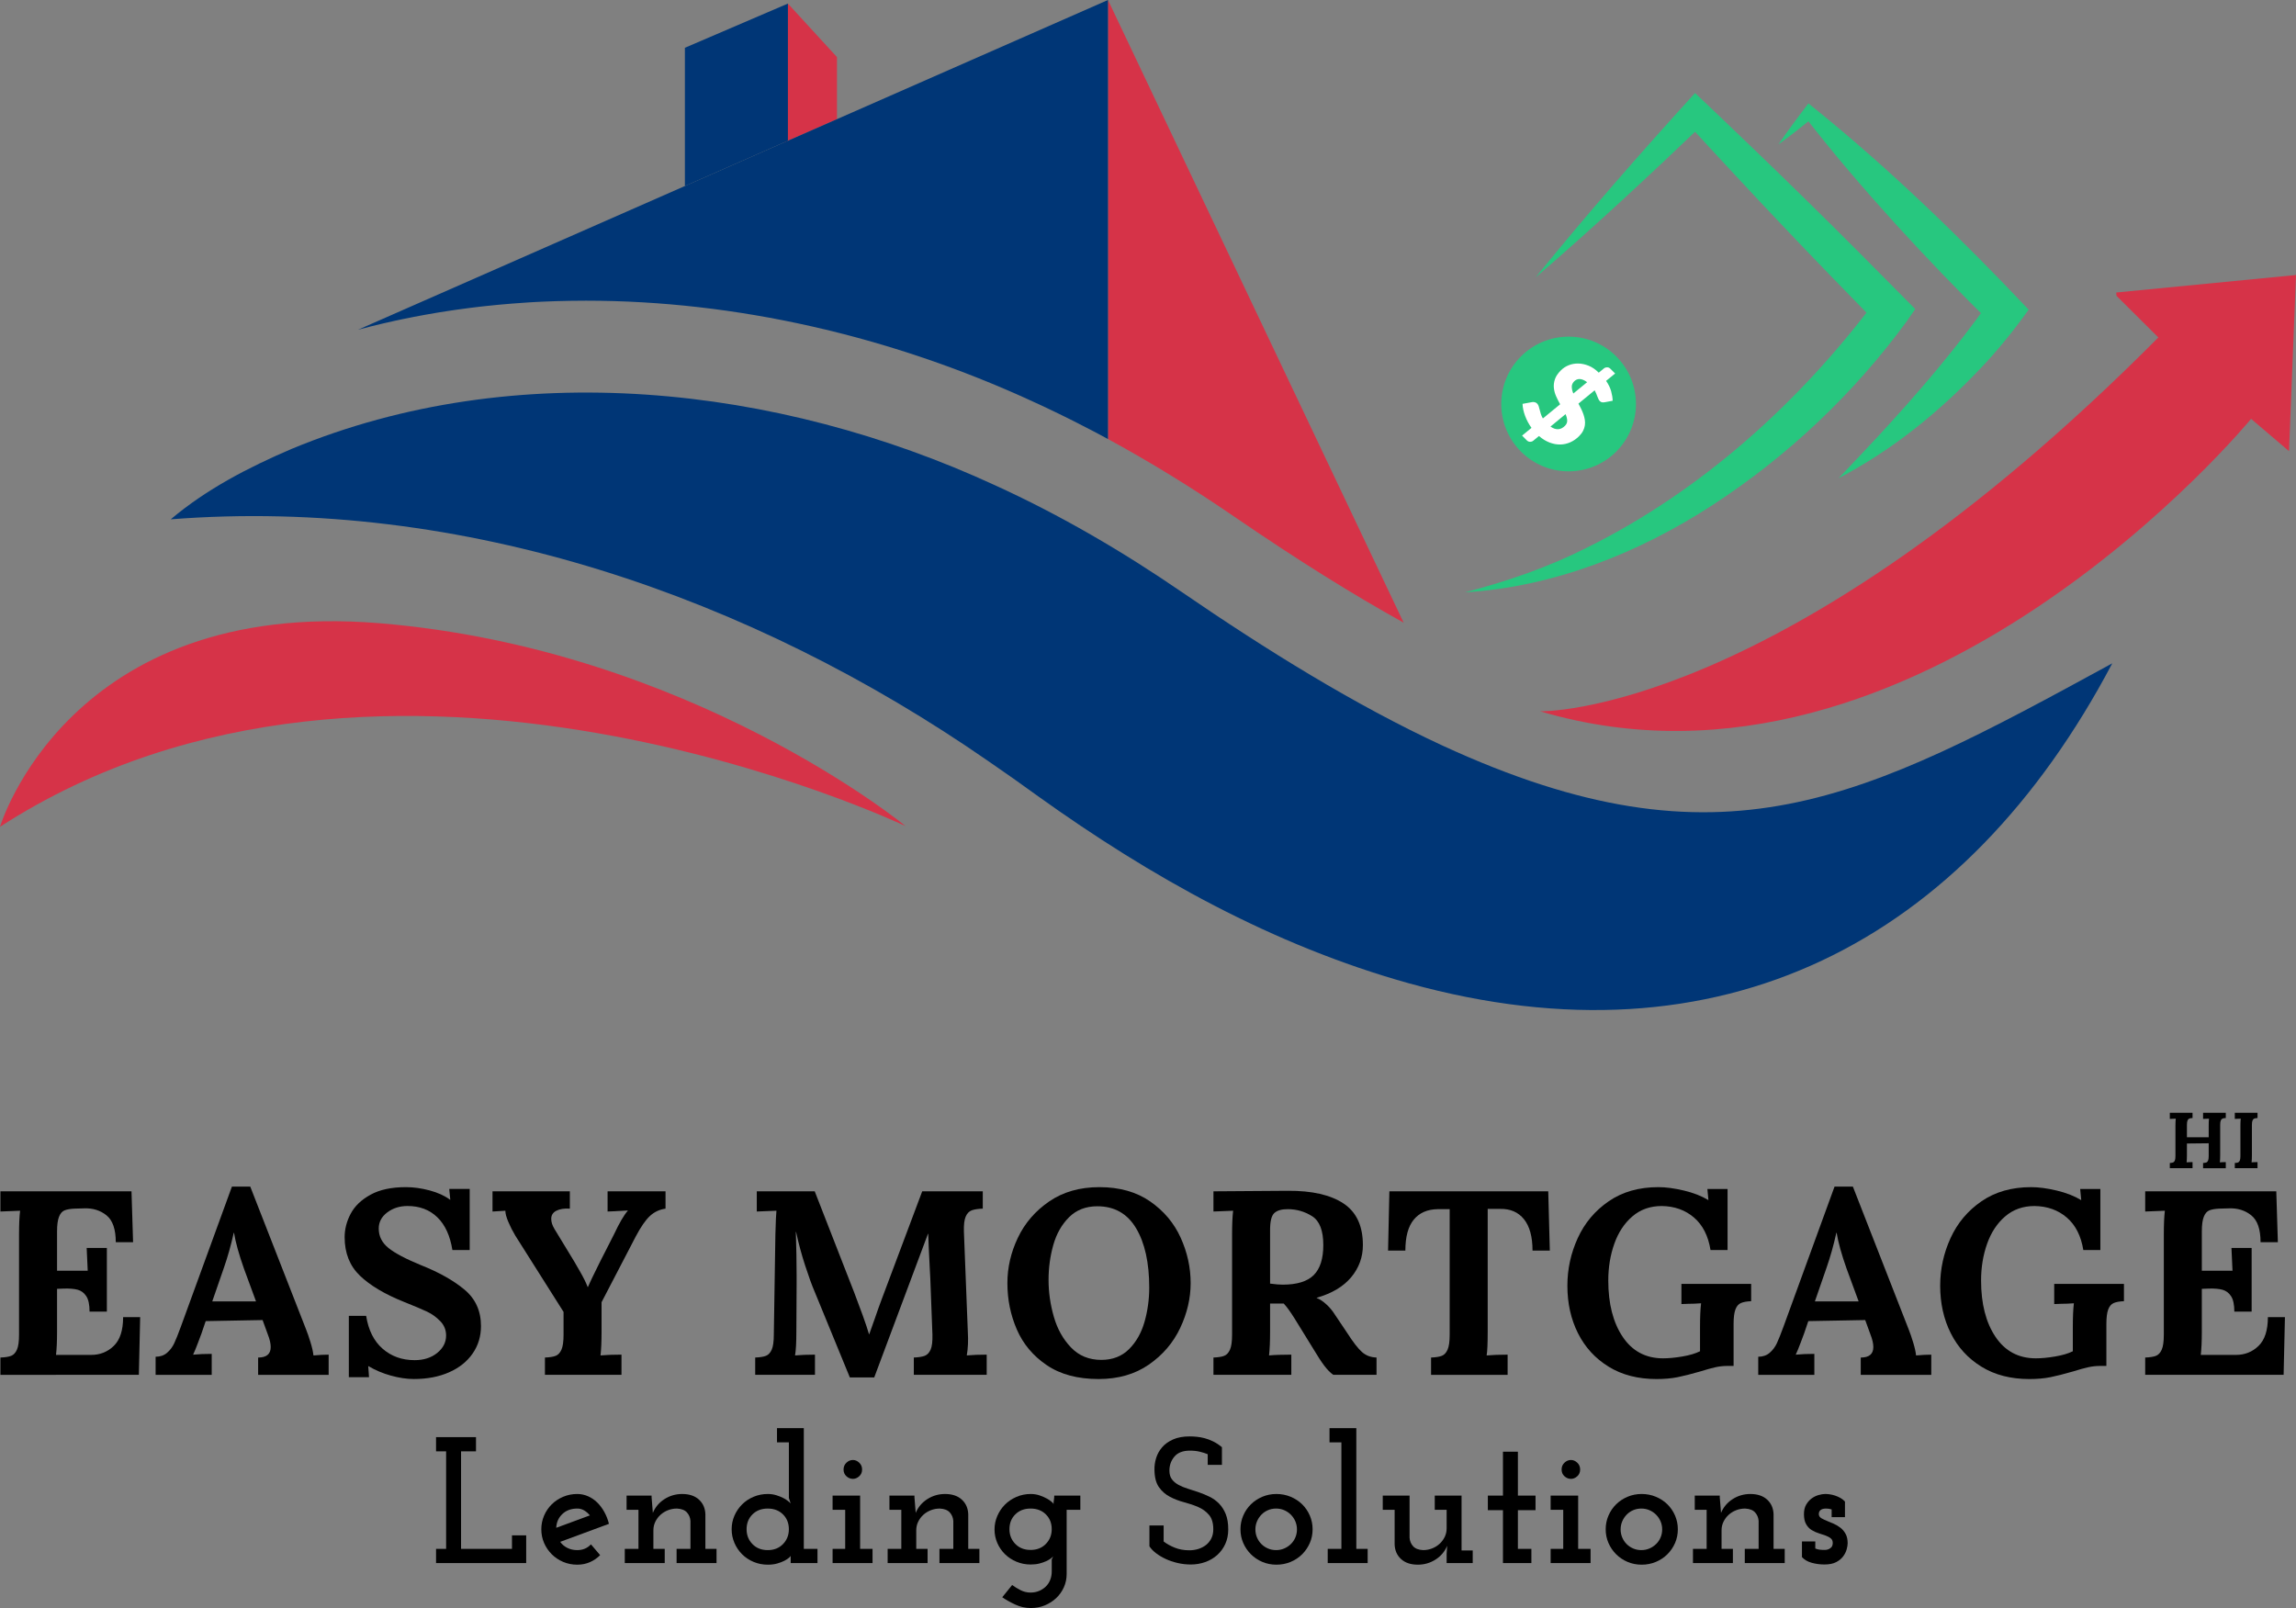 <?xml version="1.0" encoding="UTF-8"?>
<svg xmlns="http://www.w3.org/2000/svg" id="Layer_2" data-name="Layer 2" viewBox="0 0 430.103 301.252">
  <rect x="0" y="0" width="430.103" height="301.252" fill="#808080" stroke="none"/>
  <defs>
    <style>
      .cls-1 {
        fill: #27c77f;
      }

      .cls-2 {
        fill: #fff;
      }

      .cls-3 {
        fill: #d63348;
      }

      .cls-4 {
        fill: #003676;
      }
    </style>
  </defs>
  <g id="Layer_1-2" data-name="Layer 1">
    <g>
      <g>
        <path d="M81.684,290.164h1.887v-18.268h-1.887v-2.662h7.482v2.662h-2.797v18.268h9.538v-2.528h2.663v5.19h-16.885v-2.662Z"></path>
        <path d="M114.073,285.478c-1.528.562-3.05,1.124-4.567,1.686s-3.039,1.124-4.567,1.686c.337.472.781.848,1.332,1.129.55.281,1.174.421,1.871.421,1.033,0,1.887-.359,2.562-1.078l1.719,2.021c-.562.562-1.202,1.001-1.921,1.314-.719.314-1.505.473-2.359.473-.944,0-1.826-.175-2.646-.522-.82-.349-1.533-.826-2.14-1.433-.606-.606-1.084-1.309-1.432-2.106-.349-.798-.522-1.657-.522-2.578,0-.898.174-1.753.522-2.562.348-.809.826-1.511,1.432-2.106.607-.596,1.32-1.067,2.14-1.416.82-.348,1.702-.522,2.646-.522.696,0,1.365.141,2.005.422.64.281,1.213.669,1.719,1.162.505.495.949,1.085,1.331,1.77.382.686.674,1.433.876,2.241ZM108.141,282.614c-1.146,0-2.079.343-2.797,1.027-.72.687-1.101,1.546-1.146,2.579,1.056-.382,2.106-.77,3.151-1.163,1.044-.393,2.095-.78,3.151-1.163-.315-.382-.668-.69-1.062-.927-.394-.235-.826-.354-1.297-.354Z"></path>
        <path d="M126.746,290.164h2.595v-5.248c-.045-.608-.265-1.134-.657-1.573-.394-.44-1.017-.684-1.871-.729-.584,0-1.141.102-1.668.306-.528.204-.994.487-1.398.85-.405.362-.73.794-.978,1.292-.248.498-.371,1.042-.371,1.631v3.472h2.123v2.662h-7.482v-2.662h2.562v-7.314h-2.225v-2.662h4.685v.304c.045.539.084,1.027.118,1.466s.073.927.118,1.466c.449-1.078,1.174-1.938,2.174-2.578 1-.641,2.106-.961,3.32-.961,1.325,0,2.37.349,3.134,1.045.764.697,1.168,1.606,1.213,2.73v6.505h2.089v2.662h-7.482v-2.662Z"></path>
        <path d="M148.114,292.152v-.674c-.023.067-.135.19-.337.37-.203.181-.489.365-.86.557-.371.19-.814.359-1.331.505-.517.146-1.101.22-1.752.22-.944,0-1.832-.175-2.663-.522-.832-.349-1.55-.826-2.157-1.433-.606-.606-1.084-1.314-1.432-2.123-.349-.81-.522-1.663-.522-2.562s.174-1.747.522-2.545c.348-.797.826-1.5,1.432-2.106.607-.606,1.326-1.084,2.157-1.433.831-.348,1.719-.522,2.663-.522.561,0,1.095.079,1.601.236.506.157.949.337,1.332.539.382.202.691.404.927.606s.376.337.421.404c-.045-.179-.101-.354-.168-.521-.067-.169-.124-.343-.168-.522v-10.415h-2.225v-2.662h5.022v22.615h2.561v2.662h-5.021v-.674ZM139.856,286.49c0,1.101.366,2.027,1.1,2.78.733.753,1.687,1.129,2.86,1.129s2.126-.376,2.86-1.129c.733-.753,1.1-1.68,1.1-2.78,0-1.123-.367-2.051-1.1-2.781-.734-.729-1.687-1.095-2.86-1.095s-2.127.365-2.86,1.095c-.734.73-1.1,1.658-1.1,2.781Z"></path>
        <path d="M155.967,290.164h2.359v-7.314h-2.359v-2.662h5.157v9.977h2.325v2.662h-7.482v-2.662ZM158.022,275.301c0-.517.18-.944.54-1.281.359-.337.764-.505,1.213-.505.426,0,.82.168,1.179.505s.54.765.54,1.281-.18.938-.54,1.264c-.359.326-.753.488-1.179.488-.45,0-.854-.162-1.213-.488-.36-.325-.54-.747-.54-1.264Z"></path>
        <path d="M175.986,290.164h2.595v-5.248c-.045-.608-.265-1.134-.657-1.573-.394-.44-1.017-.684-1.871-.729-.584,0-1.141.102-1.668.306-.528.204-.994.487-1.398.85-.405.362-.73.794-.978,1.292-.248.498-.371,1.042-.371,1.631v3.472h2.123v2.662h-7.482v-2.662h2.562v-7.314h-2.225v-2.662h4.685v.304c.045.539.084,1.027.118,1.466s.073.927.118,1.466c.449-1.078,1.174-1.938,2.174-2.578 1-.641,2.106-.961,3.32-.961,1.325,0,2.37.349,3.134,1.045.764.697,1.168,1.606,1.213,2.73v6.505h2.089v2.662h-7.482v-2.662Z"></path>
        <path d="M197.489,280.187h4.887v2.662h-2.561v11.999c0,.898-.174,1.735-.522,2.511-.349.775-.826,1.449-1.433,2.022-.606.572-1.314,1.027-2.123,1.364-.809.337-1.686.506-2.629.506-1.011,0-1.989-.219-2.932-.657-.944-.438-1.753-.894-2.427-1.365l1.854-2.292c.449.338.972.657,1.567.961.595.304,1.219.455,1.871.455.584,0,1.117-.102,1.601-.304.483-.202.904-.478,1.264-.825.359-.349.634-.765.826-1.247.19-.483.287-1.006.287-1.567v-2.258c.044-.09.089-.186.135-.287.044-.101.089-.207.135-.319-.067.112-.214.252-.438.421s-.517.337-.876.506c-.36.168-.781.314-1.264.438-.483.123-1.028.186-1.634.186-.944,0-1.832-.174-2.663-.522-.832-.348-1.55-.819-2.157-1.415-.606-.596-1.084-1.292-1.432-2.09-.349-.798-.522-1.646-.522-2.545,0-.876.174-1.719.522-2.527.348-.809.826-1.517,1.432-2.123.607-.607,1.326-1.09,2.157-1.449.831-.359,1.719-.54,2.663-.54.606,0,1.168.091,1.685.27.517.181.966.377,1.348.59.382.214.685.422.91.624.224.202.337.337.337.404,0-.247.022-.506.067-.775.045-.27.067-.539.067-.809ZM189.096,286.472c0,1.097.366,2.02,1.1,2.77.733.749,1.687,1.124,2.86,1.124s2.126-.375,2.86-1.124c.733-.75,1.1-1.673,1.1-2.77,0-1.118-.367-2.041-1.1-2.768-.734-.728-1.687-1.091-2.86-1.091s-2.127.363-2.86,1.091c-.734.727-1.1,1.649-1.1,2.768Z"></path>
        <path d="M215.318,289.691v-3.909h2.662v3c.584.449,1.281.837,2.09,1.162.809.326,1.719.489,2.729.489.584,0,1.146-.085,1.686-.253.539-.169,1.017-.416,1.433-.741.415-.326.746-.736.994-1.23.247-.494.371-1.067.371-1.719,0-1.168-.271-2.067-.81-2.696s-1.213-1.118-2.021-1.467c-.81-.348-1.686-.646-2.629-.893-.944-.247-1.826-.584-2.646-1.011s-1.505-1.022-2.056-1.787c-.551-.764-.837-1.842-.859-3.235-.022-.741.078-1.482.304-2.225.224-.741.595-1.415,1.112-2.021.517-.607,1.201-1.101,2.056-1.483.854-.382,1.898-.573,3.134-.573.405,0,.843.023,1.314.067.473.046.966.136,1.483.271.517.135,1.05.337,1.601.606s1.096.629,1.635,1.078v3.303h-2.662v-1.988c-.428-.18-.922-.337-1.483-.472s-1.18-.202-1.854-.202c-1.304,0-2.27.371-2.898,1.112s-.943,1.617-.943,2.629c0,.674.156,1.219.472,1.635.314.416.729.764,1.247,1.044.517.281,1.106.522,1.77.725.662.203,1.336.422,2.021.657.686.236,1.359.518,2.022.843.662.326,1.252.753,1.77,1.281.517.528.932,1.18,1.247,1.954.314.775.472,1.736.472,2.882,0,1.012-.186,1.921-.556,2.73-.371.809-.877,1.5-1.517,2.072-.641.573-1.388,1.012-2.241,1.314-.854.304-1.753.455-2.696.455-.854,0-1.686-.096-2.494-.286-.81-.19-1.551-.443-2.225-.759-.674-.314-1.275-.674-1.804-1.078-.527-.404-.938-.831-1.229-1.281Z"></path>
        <path d="M232.372,286.49c0-.898.174-1.753.522-2.562.348-.809.825-1.511,1.433-2.106.606-.596,1.319-1.067,2.14-1.416.82-.348,1.702-.522,2.646-.522.944,0,1.831.175,2.663.522.831.349,1.55.82,2.157,1.416.606.596,1.083,1.298,1.432,2.106s.522,1.663.522,2.562c0,.921-.174,1.78-.522,2.578s-.825,1.5-1.432,2.106c-.607.606-1.326,1.084-2.157,1.433-.832.348-1.719.522-2.663.522-.943,0-1.825-.175-2.646-.522-.82-.349-1.533-.826-2.14-1.433-.607-.606-1.085-1.309-1.433-2.106-.349-.798-.522-1.657-.522-2.578ZM235.169,286.523c0,.539.102,1.045.304,1.517s.478.883.826,1.23c.348.349.758.623,1.229.826.472.202.978.303,1.517.303.54,0,1.045-.101,1.517-.303.473-.203.888-.478,1.247-.826.359-.348.641-.759.843-1.23s.304-.978.304-1.517-.102-1.045-.304-1.517-.483-.887-.843-1.247c-.359-.359-.774-.64-1.247-.843-.472-.202-.977-.303-1.517-.303-.539,0-1.045.101-1.517.303-.472.203-.882.483-1.229.843-.349.36-.624.775-.826,1.247s-.304.978-.304,1.517Z"></path>
        <path d="M248.718,290.164h2.562v-19.953h-2.225v-2.662h5.021v22.615h2.124v2.662h-7.482v-2.662Z"></path>
        <path d="M259.031,280.187h5.021v7.913c.045.608.264,1.133.657,1.572.393.439,1.017.682,1.871.727.584,0,1.14-.102,1.668-.306.527-.204.994-.487,1.398-.85s.73-.793.978-1.291.371-1.042.371-1.632v-3.472h-2.225v-2.662h5.021v10.279h2.09v2.359h-4.887v-1.719l.101-1.517c-.449,1.078-1.174,1.938-2.174,2.578s-2.106.961-3.319.961c-1.326,0-2.371-.349-3.135-1.045s-1.168-1.606-1.213-2.73v-6.505h-2.225v-2.662Z"></path>
        <path d="M281.545,271.964h2.797v8.224h3.304v2.729h-3.304v7.247h2.528v2.662h-5.325v-9.909h-2.831v-2.729h2.831v-8.224Z"></path>
        <path d="M290.476,290.164h2.359v-7.314h-2.359v-2.662h5.156v9.977h2.326v2.662h-7.482v-2.662ZM292.532,275.301c0-.517.18-.944.539-1.281s.764-.505,1.214-.505c.427,0,.819.168,1.18.505.358.337.539.765.539,1.281s-.181.938-.539,1.264c-.36.326-.753.488-1.18.488-.45,0-.854-.162-1.214-.488-.359-.325-.539-.747-.539-1.264Z"></path>
        <path d="M300.789,286.49c0-.898.174-1.753.522-2.562.348-.809.825-1.511,1.433-2.106.606-.596,1.319-1.067,2.14-1.416.82-.348,1.702-.522,2.646-.522.944,0,1.831.175,2.663.522.831.349,1.55.82,2.157,1.416.606.596,1.083,1.298,1.432,2.106s.522,1.663.522,2.562c0,.921-.174,1.78-.522,2.578s-.825,1.5-1.432,2.106c-.607.606-1.326,1.084-2.157,1.433-.832.348-1.719.522-2.663.522-.943,0-1.825-.175-2.646-.522-.82-.349-1.533-.826-2.14-1.433-.607-.606-1.085-1.309-1.433-2.106-.349-.798-.522-1.657-.522-2.578ZM303.586,286.523c0,.539.102,1.045.304,1.517s.478.883.826,1.23c.348.349.758.623,1.229.826.472.202.978.303,1.517.303.54,0,1.045-.101,1.517-.303.473-.203.888-.478,1.247-.826.359-.348.641-.759.843-1.23s.304-.978.304-1.517-.102-1.045-.304-1.517-.483-.887-.843-1.247c-.359-.359-.774-.64-1.247-.843-.472-.202-.977-.303-1.517-.303-.539,0-1.045.101-1.517.303-.472.203-.882.483-1.229.843-.349.36-.624.775-.826,1.247s-.304.978-.304,1.517Z"></path>
        <path d="M326.842,290.164h2.596v-5.248c-.046-.608-.265-1.134-.657-1.573-.394-.44-1.017-.684-1.871-.729-.584,0-1.141.102-1.668.306-.528.204-.994.487-1.398.85s-.73.794-.978,1.292-.371,1.042-.371,1.631v3.472h2.124v2.662h-7.482v-2.662h2.562v-7.314h-2.225v-2.662h4.685v.304c.045.539.085,1.027.118,1.466.034.438.072.927.118,1.466.449-1.078,1.174-1.938,2.174-2.578.999-.641,2.106-.961,3.319-.961,1.326,0,2.37.349,3.135,1.045.764.697,1.168,1.606,1.213,2.73v6.505h2.09v2.662h-7.482v-2.662Z"></path>
        <path d="M340.053,288.782v1.314c.272.112.539.185.8.219.262.033.585.051.971.051.022,0,.107-.006.255-.018.147-.011.312-.056.494-.135.182-.078.347-.196.494-.354s.232-.393.256-.708c.021-.404-.091-.713-.34-.927-.248-.213-.57-.393-.967-.539-.396-.146-.831-.292-1.306-.438-.475-.146-.921-.348-1.339-.606-.419-.258-.764-.623-1.034-1.096-.272-.472-.407-1.101-.407-1.887,0-.696.135-1.281.404-1.753s.606-.859,1.011-1.163c.404-.303.843-.522,1.314-.657s.898-.202,1.281-.202c.224,0,.499.023.825.067.325.046.657.124.994.236s.669.259.994.438c.326.18.612.404.859.674v2.932h-2.493v-1.449c-.343-.111-.685-.168-1.025-.168-.502,0-.866.106-1.094.32s-.319.5-.274.859c.046.27.215.488.509.657.294.168.639.331,1.034.488s.819.337,1.272.539c.451.202.87.455,1.255.759.384.303.7.686.949,1.146.248.461.373,1.04.373,1.736,0,.314-.062.696-.186,1.146-.123.45-.343.888-.657,1.314s-.753.787-1.314,1.078c-.562.292-1.292.438-2.19.438-.831,0-1.629-.106-2.393-.32-.765-.213-1.371-.567-1.82-1.062v-2.932h2.494Z"></path>
      </g>
      <g>
        <path d="M.079,254.321c.884-.032,1.555-.139,2.014-.319.458-.18.818-.564,1.08-1.154.262-.589.393-1.522.393-2.799v-18.81c0-1.833.065-3.307.196-4.42l-3.683.147v-3.782h24.555l.295,9.528h-3.241c0-2.423-.582-4.102-1.744-5.034-1.163-.934-2.562-1.367-4.199-1.302l-1.768.05c-.786.032-1.408.14-1.866.318-.459.181-.811.582-1.056,1.204s-.368,1.539-.368,2.75v7.366h5.746c-.033-.557-.099-1.98-.197-4.272h3.782v11.934h-3.241c0-1.309-.205-2.275-.614-2.897-.41-.621-.941-1.022-1.596-1.203-.655-.18-1.522-.253-2.603-.221l-1.277.049v8.055c0,1.768-.066,3.209-.196,4.321h6.581c1.67,0,3.085-.564,4.248-1.694,1.162-1.13,1.744-2.922,1.744-5.378h3.192l-.246,10.805H.079v-3.241Z"></path>
        <path d="M29.152,254.174c.851,0,1.563-.245,2.136-.736s1.023-1.089,1.351-1.793c.327-.703.737-1.727,1.228-3.069l9.577-26.274h3.438l10.46,26.766c.262.655.541,1.466.835,2.431.295.967.475,1.776.541,2.432,1.08-.099,2.029-.147,2.848-.147v3.781h-13.21v-3.241c1.571,0,2.357-.654,2.357-1.965,0-.654-.18-1.44-.54-2.357l-.982-2.7-10.657.196-.786,2.308c-.099.263-.319.852-.663,1.769s-.647,1.653-.909,2.21c1.047-.099,2.21-.147,3.487-.147v3.929h-10.51v-3.389ZM47.962,243.811l-2.259-6.139c-.95-2.685-1.571-4.928-1.866-6.729h-.049c-.524,2.357-1.13,4.519-1.817,6.482l-2.21,6.385h8.202Z"></path>
        <path d="M73.229,257.71c-1.522-.425-2.922-1.015-4.199-1.769h-.049l.147,2.063h-3.782v-11.492h3.241c.425,2.685,1.457,4.739,3.094,6.163,1.637,1.425,3.634,2.137,5.991,2.137,1.702,0,3.11-.45,4.224-1.351,1.113-.9,1.67-1.989,1.67-3.266,0-1.048-.369-1.948-1.105-2.701-.737-.753-1.556-1.343-2.456-1.769-.901-.425-2.333-1.031-4.297-1.816-3.602-1.44-6.36-3.077-8.275-4.911-1.916-1.834-2.873-4.24-2.873-7.22,0-1.506.376-2.971,1.129-4.396.753-1.424,1.989-2.61,3.708-3.561,1.719-.949,3.937-1.424,6.654-1.424,1.407,0,2.881.205,4.42.613,1.539.41,2.815.991,3.831,1.744h.049l-.196-2.014h3.831v11.442h-3.241c-.426-2.684-1.368-4.73-2.824-6.139-1.457-1.407-3.315-2.111-5.574-2.111-1.474,0-2.743.401-3.806,1.203-1.064.803-1.596,1.81-1.596,3.021,0,1.44.605,2.651,1.817,3.634,1.21.982,3.257,2.062,6.139,3.241,3.307,1.31,5.999,2.824,8.079,4.543,2.079,1.719,3.119,4.002,3.119,6.851,0,1.933-.524,3.651-1.572,5.157-1.048,1.506-2.521,2.676-4.42,3.511-1.899.835-4.093,1.253-6.581,1.253-1.343,0-2.775-.214-4.297-.639Z"></path>
        <path d="M102.081,254.321c.884-.032,1.555-.139,2.014-.319.458-.18.818-.564,1.081-1.154.262-.589.393-1.522.393-2.799v-4.272l-9.037-14.292c-.491-.817-.925-1.669-1.301-2.554-.377-.884-.565-1.587-.565-2.111l-2.406.147v-3.782h14.487v3.242c-1.048-.065-1.891.065-2.529.393-.639.327-.958.835-.958,1.522,0,.589.197,1.212.589,1.866l3.732,6.139c.098.164.467.803,1.105,1.915.639,1.113,1.105,2.062,1.4,2.849h.049c.099-.229.213-.482.344-.761s.278-.598.442-.958c.818-1.637,1.326-2.668,1.522-3.094l2.554-5.01c1.014-2.161,1.882-3.65,2.603-4.469v-.049l-2.554.146-1.228.05v-3.782h10.854v3.242c-1.146.164-2.129.63-2.947,1.399-.819.77-1.703,2.055-2.652,3.855l-6.385,12.277v5.55c0,1.834-.066,3.307-.196,4.42,1.081-.099,2.39-.147,3.929-.147v3.781h-14.34v-3.241Z"></path>
        <path d="M152.568,241.896c-.491-1.146-1.073-2.75-1.744-4.813-.671-2.062-1.236-4.157-1.694-6.286h-.049c.098,2.979.147,5.697.147,8.152v1.67l-.049,8.89c0,2.03-.082,3.503-.246,4.42,1.081-.099,2.324-.147,3.732-.147v3.781h-11.197v-3.241c.884-.032,1.555-.139,2.014-.319.458-.18.818-.564,1.081-1.154.262-.589.393-1.522.393-2.799l.295-18.81c.065-2.39.13-3.863.196-4.42l-3.683.147v-3.782h10.854l7.416,19.006c.491,1.277,1.015,2.686,1.571,4.224.557,1.54.949,2.719,1.179,3.536h.049c.13-.327.491-1.342,1.081-3.045.458-1.342.867-2.487,1.228-3.438l7.612-20.283h11.344v3.242c-.884.032-1.571.14-2.062.318-.491.181-.868.565-1.129,1.154-.263.59-.377,1.522-.344,2.8l.736,18.81c.099,1.669.032,3.143-.196,4.42,1.081-.099,2.324-.147,3.732-.147v3.781h-13.653v-3.241c.884-.032,1.563-.139,2.038-.319.474-.18.843-.564,1.105-1.154.262-.589.376-1.522.344-2.799l-.393-10.412-.098-1.866c-.165-3.175-.263-5.385-.295-6.63h-.049l-10.068,26.913h-4.567l-6.63-16.157Z"></path>
        <path d="M196.079,255.745c-2.554-1.734-4.42-3.961-5.599-6.679-1.179-2.717-1.768-5.615-1.768-8.692,0-2.914.655-5.746,1.964-8.496,1.309-2.751,3.266-5.018,5.869-6.802,2.603-1.784,5.737-2.677,9.405-2.677,3.765,0,6.932.893,9.503,2.677,2.569,1.784,4.477,4.051,5.721,6.802,1.244,2.75,1.866,5.582,1.866,8.496,0,2.849-.655,5.656-1.964,8.422-1.311,2.768-3.266,5.051-5.869,6.852-2.603,1.801-5.738,2.701-9.404,2.701-3.929,0-7.17-.867-9.724-2.604ZM211.5,252.75c1.343-1.343,2.309-3.045,2.897-5.107.59-2.063.885-4.207.885-6.434,0-4.649-.819-8.35-2.456-11.1-1.638-2.75-4.06-4.125-7.269-4.125-2.16,0-3.929.688-5.304,2.062s-2.357,3.111-2.946,5.206c-.589,2.096-.884,4.272-.884,6.531,0,2.292.327,4.584.982,6.876.654,2.292,1.727,4.216,3.217,5.771,1.489,1.556,3.38,2.333,5.672,2.333,2.128,0,3.862-.671,5.205-2.014Z"></path>
        <path d="M227.313,254.321c.885-.032,1.555-.139,2.014-.319.458-.18.818-.564,1.081-1.154.262-.589.393-1.522.393-2.799v-18.81c0-1.833.065-3.307.196-4.42l-3.684.147v-3.782l13.948-.098c4.484-.032,7.947.754,10.387,2.357,2.438,1.604,3.658,4.207,3.658,7.809,0,2.259-.729,4.265-2.185,6.016-1.458,1.752-3.61,3.037-6.459,3.855v.049c.59.229,1.195.631,1.817,1.203.622.573,1.146,1.203,1.571,1.891l2.309,3.438c1.112,1.735,2.038,2.931,2.774,3.585.737.655,1.646.999,2.726,1.031v3.241h-8.103c-.558-.393-1.113-.958-1.67-1.694-.558-.736-1.195-1.71-1.915-2.922l-3.635-5.894c-.818-1.309-1.506-2.259-2.062-2.849h-2.554v5.255c0,1.866-.066,3.356-.196,4.47,1.047-.099,2.438-.147,4.174-.147v3.781h-14.586v-3.241ZM246.098,238.876c1.195-1.195,1.793-3.069,1.793-5.623,0-2.718-.696-4.519-2.088-5.402s-2.922-1.326-4.592-1.326c-1.146,0-1.981.246-2.504.736-.524.491-.786,1.54-.786,3.144v10.067c.982.132,1.768.196,2.357.196,2.684,0,4.624-.597,5.819-1.792Z"></path>
        <path d="M268.076,254.321c.884-.032,1.555-.139,2.014-.319.458-.18.818-.564,1.08-1.154.262-.589.394-1.522.394-2.799v-23.524h-2.26c-1.932.033-3.421.688-4.469,1.965-1.048,1.276-1.571,3.209-1.571,5.795h-3.241l.245-11.1h29.761l.295,11.1h-3.241c0-2.586-.532-4.543-1.596-5.869-1.064-1.326-2.547-1.972-4.445-1.939h-2.356v23.033c0,2.193-.066,3.667-.197,4.42,1.081-.099,2.39-.147,3.93-.147v3.781h-14.341v-3.241Z"></path>
        <path d="M301.348,256.04c-2.505-1.538-4.42-3.626-5.746-6.262-1.326-2.635-1.989-5.606-1.989-8.913,0-3.11.646-6.082,1.94-8.914,1.293-2.831,3.225-5.132,5.795-6.9,2.57-1.768,5.672-2.651,9.307-2.651,1.407,0,3.003.213,4.788.639,1.784.426,3.298,1.015,4.543,1.768h.049l-.196-2.062h3.781v11.442h-3.192c-.426-2.651-1.457-4.682-3.094-6.09-1.638-1.407-3.651-2.128-6.04-2.16-2.161,0-3.995.646-5.501,1.939-1.506,1.294-2.636,3.004-3.389,5.132-.753,2.129-1.129,4.42-1.129,6.876,0,4.354.899,7.874,2.7,10.559s4.322,4.027,7.563,4.027c1.048,0,2.251-.114,3.609-.344,1.358-.229,2.464-.557,3.315-.982v-4.567c0-1.833.065-3.307.196-4.42-.852.066-1.653.099-2.406.099l-1.277.049v-3.781h13.063v3.241c-.818.032-1.457.147-1.915.344-.459.196-.803.598-1.031,1.203-.229.606-.344,1.515-.344,2.726v7.857h-1.179c-.754,0-1.498.082-2.234.246-.737.164-1.679.426-2.824.785-1.703.491-3.127.852-4.272,1.081-1.146.229-2.456.344-3.929.344-3.471,0-6.458-.77-8.963-2.309Z"></path>
        <path d="M329.366,254.174c.852,0,1.563-.245,2.137-.736.572-.491,1.022-1.089,1.351-1.793.326-.703.736-1.727,1.228-3.069l9.576-26.274h3.438l10.46,26.766c.262.655.54,1.466.835,2.431.295.967.475,1.776.54,2.432,1.081-.099,2.03-.147,2.849-.147v3.781h-13.211v-3.241c1.572,0,2.357-.654,2.357-1.965,0-.654-.18-1.44-.54-2.357l-.982-2.7-10.657.196-.785,2.308c-.099.263-.319.852-.663,1.769s-.647,1.653-.908,2.21c1.047-.099,2.21-.147,3.486-.147v3.929h-10.51v-3.389ZM348.176,243.811l-2.259-6.139c-.95-2.685-1.572-4.928-1.866-6.729h-.05c-.523,2.357-1.129,4.519-1.816,6.482l-2.21,6.385h8.201Z"></path>
        <path d="M371.183,256.04c-2.505-1.538-4.42-3.626-5.746-6.262-1.326-2.635-1.989-5.606-1.989-8.913,0-3.11.646-6.082,1.94-8.914,1.293-2.831,3.225-5.132,5.795-6.9,2.57-1.768,5.672-2.651,9.307-2.651,1.407,0,3.003.213,4.788.639,1.784.426,3.298,1.015,4.543,1.768h.049l-.196-2.062h3.781v11.442h-3.192c-.426-2.651-1.457-4.682-3.094-6.09-1.638-1.407-3.651-2.128-6.04-2.16-2.161,0-3.995.646-5.501,1.939-1.506,1.294-2.636,3.004-3.389,5.132-.753,2.129-1.129,4.42-1.129,6.876,0,4.354.899,7.874,2.7,10.559s4.322,4.027,7.563,4.027c1.048,0,2.251-.114,3.609-.344,1.358-.229,2.464-.557,3.315-.982v-4.567c0-1.833.065-3.307.196-4.42-.852.066-1.653.099-2.406.099l-1.277.049v-3.781h13.063v3.241c-.818.032-1.457.147-1.915.344-.459.196-.803.598-1.031,1.203-.229.606-.344,1.515-.344,2.726v7.857h-1.179c-.754,0-1.498.082-2.234.246-.737.164-1.679.426-2.824.785-1.703.491-3.127.852-4.272,1.081-1.146.229-2.456.344-3.929.344-3.471,0-6.458-.77-8.963-2.309Z"></path>
        <path d="M401.853,254.321c.885-.032,1.555-.139,2.014-.319.458-.18.818-.564,1.081-1.154.262-.589.393-1.522.393-2.799v-18.81c0-1.833.065-3.307.196-4.42l-3.684.147v-3.782h24.556l.295,9.528h-3.241c0-2.423-.582-4.102-1.744-5.034-1.162-.934-2.562-1.367-4.198-1.302l-1.769.05c-.785.032-1.408.14-1.866.318-.459.181-.81.582-1.056,1.204-.245.622-.368,1.539-.368,2.75v7.366h5.746c-.033-.557-.099-1.98-.196-4.272h3.781v11.934h-3.241c0-1.309-.205-2.275-.614-2.897-.409-.621-.941-1.022-1.596-1.203-.655-.18-1.522-.253-2.604-.221l-1.276.049v8.055c0,1.768-.066,3.209-.196,4.321h6.581c1.669,0,3.085-.564,4.248-1.694,1.161-1.13,1.743-2.922,1.743-5.378h3.192l-.246,10.805h-25.931v-3.241Z"></path>
      </g>
      <g>
        <path d="M406.467,217.875c.267-.01.47-.042.608-.097.138-.054.246-.17.326-.348.078-.179.118-.46.118-.846v-5.679c0-.553.02-.998.06-1.334l-1.112.044v-1.142h4.255v.979c-.267.011-.469.043-.607.097-.139.055-.247.171-.326.349s-.119.46-.119.845v2.313h4.078v-2.15c0-.662.02-1.106.059-1.334l-1.111.044v-1.142h4.255v.979c-.267.011-.47.043-.608.097-.138.055-.247.171-.326.349s-.118.46-.118.845v5.679c0,.554-.02.999-.06,1.335.316-.03.688-.045,1.112-.045v1.142h-4.255v-.979c.267-.01.469-.042.607-.097.139-.054.247-.17.326-.348.079-.179.119-.46.119-.846v-2.401l-4.078.044v2.194c0,.554-.02.999-.059,1.335.316-.03.687-.045,1.111-.045v1.142h-4.255v-.979Z"></path>
        <path d="M418.639,217.875c.267-.01.47-.042.608-.097.138-.054.246-.17.326-.348.078-.179.118-.46.118-.846v-5.679c0-.553.02-.998.06-1.334l-1.112.044v-1.142h4.255v.979c-.267.011-.469.043-.607.097-.139.055-.247.171-.326.349s-.119.46-.119.845v5.679c0,.554-.02.999-.059,1.335.316-.03.687-.045,1.111-.045v1.142h-4.255v-.979Z"></path>
      </g>
      <g>
        <polygon class="cls-3" points="156.789 22.324 156.789 10.699 147.597 .671 146.747 26.74 156.789 22.324"></polygon>
        <path class="cls-1" d="M287.652,51.976c9.586-11.834,19.631-23.29,29.877-34.551,5.649,5.335,15.191,14.504,20.743,19.967,6.905,6.754,13.707,13.643,20.508,20.504 0-0-1.653,2.375-1.653,2.375-9.898,13.515-22.235,25.175-36.26,34.307-13.835,9.029-29.885,15.386-46.413,16.384,7.938-2.063,15.607-4.719,22.799-8.356,21.451-10.627,39.829-27.213,54.114-46.292-0-0.0.388,4.428.388,4.428-6.085-6.22-12.145-12.465-18.127-18.786-4.486-4.706-13.409-14.312-17.79-19.117-0.0 0,3.641-.012,3.641-.012-10.39,9.951-20.913,19.767-31.826,29.15h0Z"></path>
        <path class="cls-1" d="M333.141,27.063c1.791-2.626,3.694-5.17,5.625-7.69 0.0 0,1.053.846,1.053.846,14.356,11.595,27.548,24.411,40.203,37.794-2.767,3.873-5.807,7.636-8.996,10.975-7.727,8.174-16.591,15.374-26.583,20.578,2.2-2.32,5.409-5.717,7.617-8.095,7.347-7.969,14.478-16.263,20.682-25.117-0-0.0.38,4.342.38,4.342-6.204-6.107-12.241-12.374-18.103-18.812-5.848-6.454-11.533-13.067-16.902-19.992l1.708-.006c-2.196,1.767-4.398,3.518-6.684,5.176h0Z"></path>
        <circle class="cls-1" cx="293.842" cy="75.685" r="12.615"></circle>
        <path class="cls-2" d="M286.888,80.154c-.499-.696-.896-1.44-1.192-2.229s-.457-1.545-.483-2.267l1.831-.335c.15-.026.309-.015.475.031.166.047.309.13.429.249.125.125.219.285.285.48.065.196.128.416.187.663.06.246.132.509.218.787.084.278.214.565.385.861l3.234-2.657c-.27-.478-.518-.972-.747-1.482-.228-.509-.37-1.033-.426-1.567-.057-.536.008-1.082.194-1.636.186-.555.558-1.111,1.115-1.669.412-.412.897-.73,1.454-.956.558-.225,1.152-.333,1.784-.327.632.008,1.282.144,1.951.411.668.267,1.303.701,1.907,1.305l.964-.794c.163-.132.362-.2.594-.205.234-.005.442.084.623.266l.888.888-1.69,1.38c.458.665.772,1.316.946,1.952.174.637.269,1.227.285,1.773l-1.457.273c-.218.042-.403.047-.554.015-.15-.031-.287-.108-.412-.234-.082-.082-.158-.194-.226-.335-.067-.141-.136-.301-.206-.479-.07-.18-.145-.372-.226-.577-.08-.205-.177-.412-.292-.619l-3.039,2.494c.176.322.346.65.51.985.163.335.305.674.424,1.017.119.343.206.687.261,1.033.054.345.057.691.007,1.037-.049.345-.16.687-.335,1.028-.174.341-.425.674-.752,1.001-.493.493-1.04.874-1.641,1.141-.6.268-1.227.407-1.881.417-.655.011-1.321-.112-1.999-.37-.678-.257-1.341-.663-1.991-1.219l-1.067.881c-.161.13-.357.196-.589.199-.231.003-.438-.086-.619-.268l-.888-.889,1.761-1.449ZM293.153,79.78c.296-.296.438-.627.425-.994-.014-.367-.116-.765-.309-1.196l-2.82,2.322c1.007.707,1.908.663,2.703-.132ZM294.891,71.434c-.306.306-.457.652-.452,1.037.006.385.102.801.289,1.247l2.587-2.12c-.276-.202-.53-.351-.763-.444-.234-.094-.451-.142-.651-.145-.2-.002-.385.035-.553.11-.17.075-.322.18-.457.315Z"></path>
        <path class="cls-3" d="M396.428,54.797l33.675-3.276-1.308,33-7.105-6.053s-62.297,75.808-133.168,54.79c0,0,45.096,1.114,115.799-70.04l-7.846-7.8"></path>
        <path class="cls-3" d="M0,154.893s12.806-42.928,71.061-38.141c58.256,4.787,98.574,38.011,98.574,38.011,0,0-97.545-46.517-169.635.13Z"></path>
        <path class="cls-4" d="M31.983,97.289c6.705-5.669,14.61-9.753,22.673-13.205,41.963-17.39,90.988-11.975,131.684,6.801,12.291,5.596,24.01,12.454,35.112,20.076,15.559,10.664,32.318,21.11,48.791,28.726,52.374,24.133,78.589,10.148,125.443-15.417-27.632,52.369-73.437,76.104-131.724,59.953-25.565-7.128-48.524-20.025-69.435-35.007-2.3-1.688-7.024-5.022-9.385-6.623-44.461-30.821-98.415-49.581-153.159-45.304h0Z"></path>
        <path class="cls-3" d="M262.941,116.653c-9.605-5.319-20.11-11.897-31.748-19.875-7.853-5.389-15.769-10.254-23.637-14.525V0l55.386,116.653Z"></path>
        <polyline class="cls-4" points="147.597 26.366 147.597 .671 128.299 8.951 128.299 34.852"></polyline>
        <path class="cls-4" d="M207.555,0v82.253c-.884-.477-1.76-.946-2.644-1.416-1.291-.68-2.581-1.337-3.864-1.987-1.439-.72-2.871-1.424-4.302-2.104-.501-.235-.993-.469-1.494-.704-.587-.274-1.165-.54-1.744-.806-26.829-12.366-55.785-18.905-83.74-18.905-.923,0-1.854.008-2.777.023-.923.016-1.838.031-2.761.063-.641.016-1.291.039-1.932.07-.235.008-.469.016-.712.031-.438.016-.868.039-1.306.063-.328.016-.657.039-.985.055-.524.031-1.048.07-1.572.11-.618.039-1.236.078-1.854.133-.853.063-1.697.141-2.542.219-.688.063-1.377.133-2.065.211-.391.039-.782.078-1.173.125-.712.086-1.424.164-2.128.258-.892.109-1.776.235-2.659.36-.571.078-1.142.164-1.705.258-.634.094-1.259.196-1.885.297-.039.008-.07.016-.109.023-.626.102-1.244.203-1.862.321-1.439.258-2.863.532-4.286.829-.469.094-.939.196-1.4.297-.11.023-.211.047-.313.07-.571.125-1.134.25-1.697.383-.196.039-.383.086-.571.133-.61.141-1.212.289-1.815.438-.853.211-1.705.43-2.55.657,0,0,0-.008.008-.008L207.555,0Z"></path>
        <path class="cls-4" d="M67.116,61.753c.845-.227,1.689-.438,2.542-.649-.853.211-1.705.43-2.55.657,0,0,0-.008.008-.008Z"></path>
      </g>
    </g>
  </g>
</svg>
